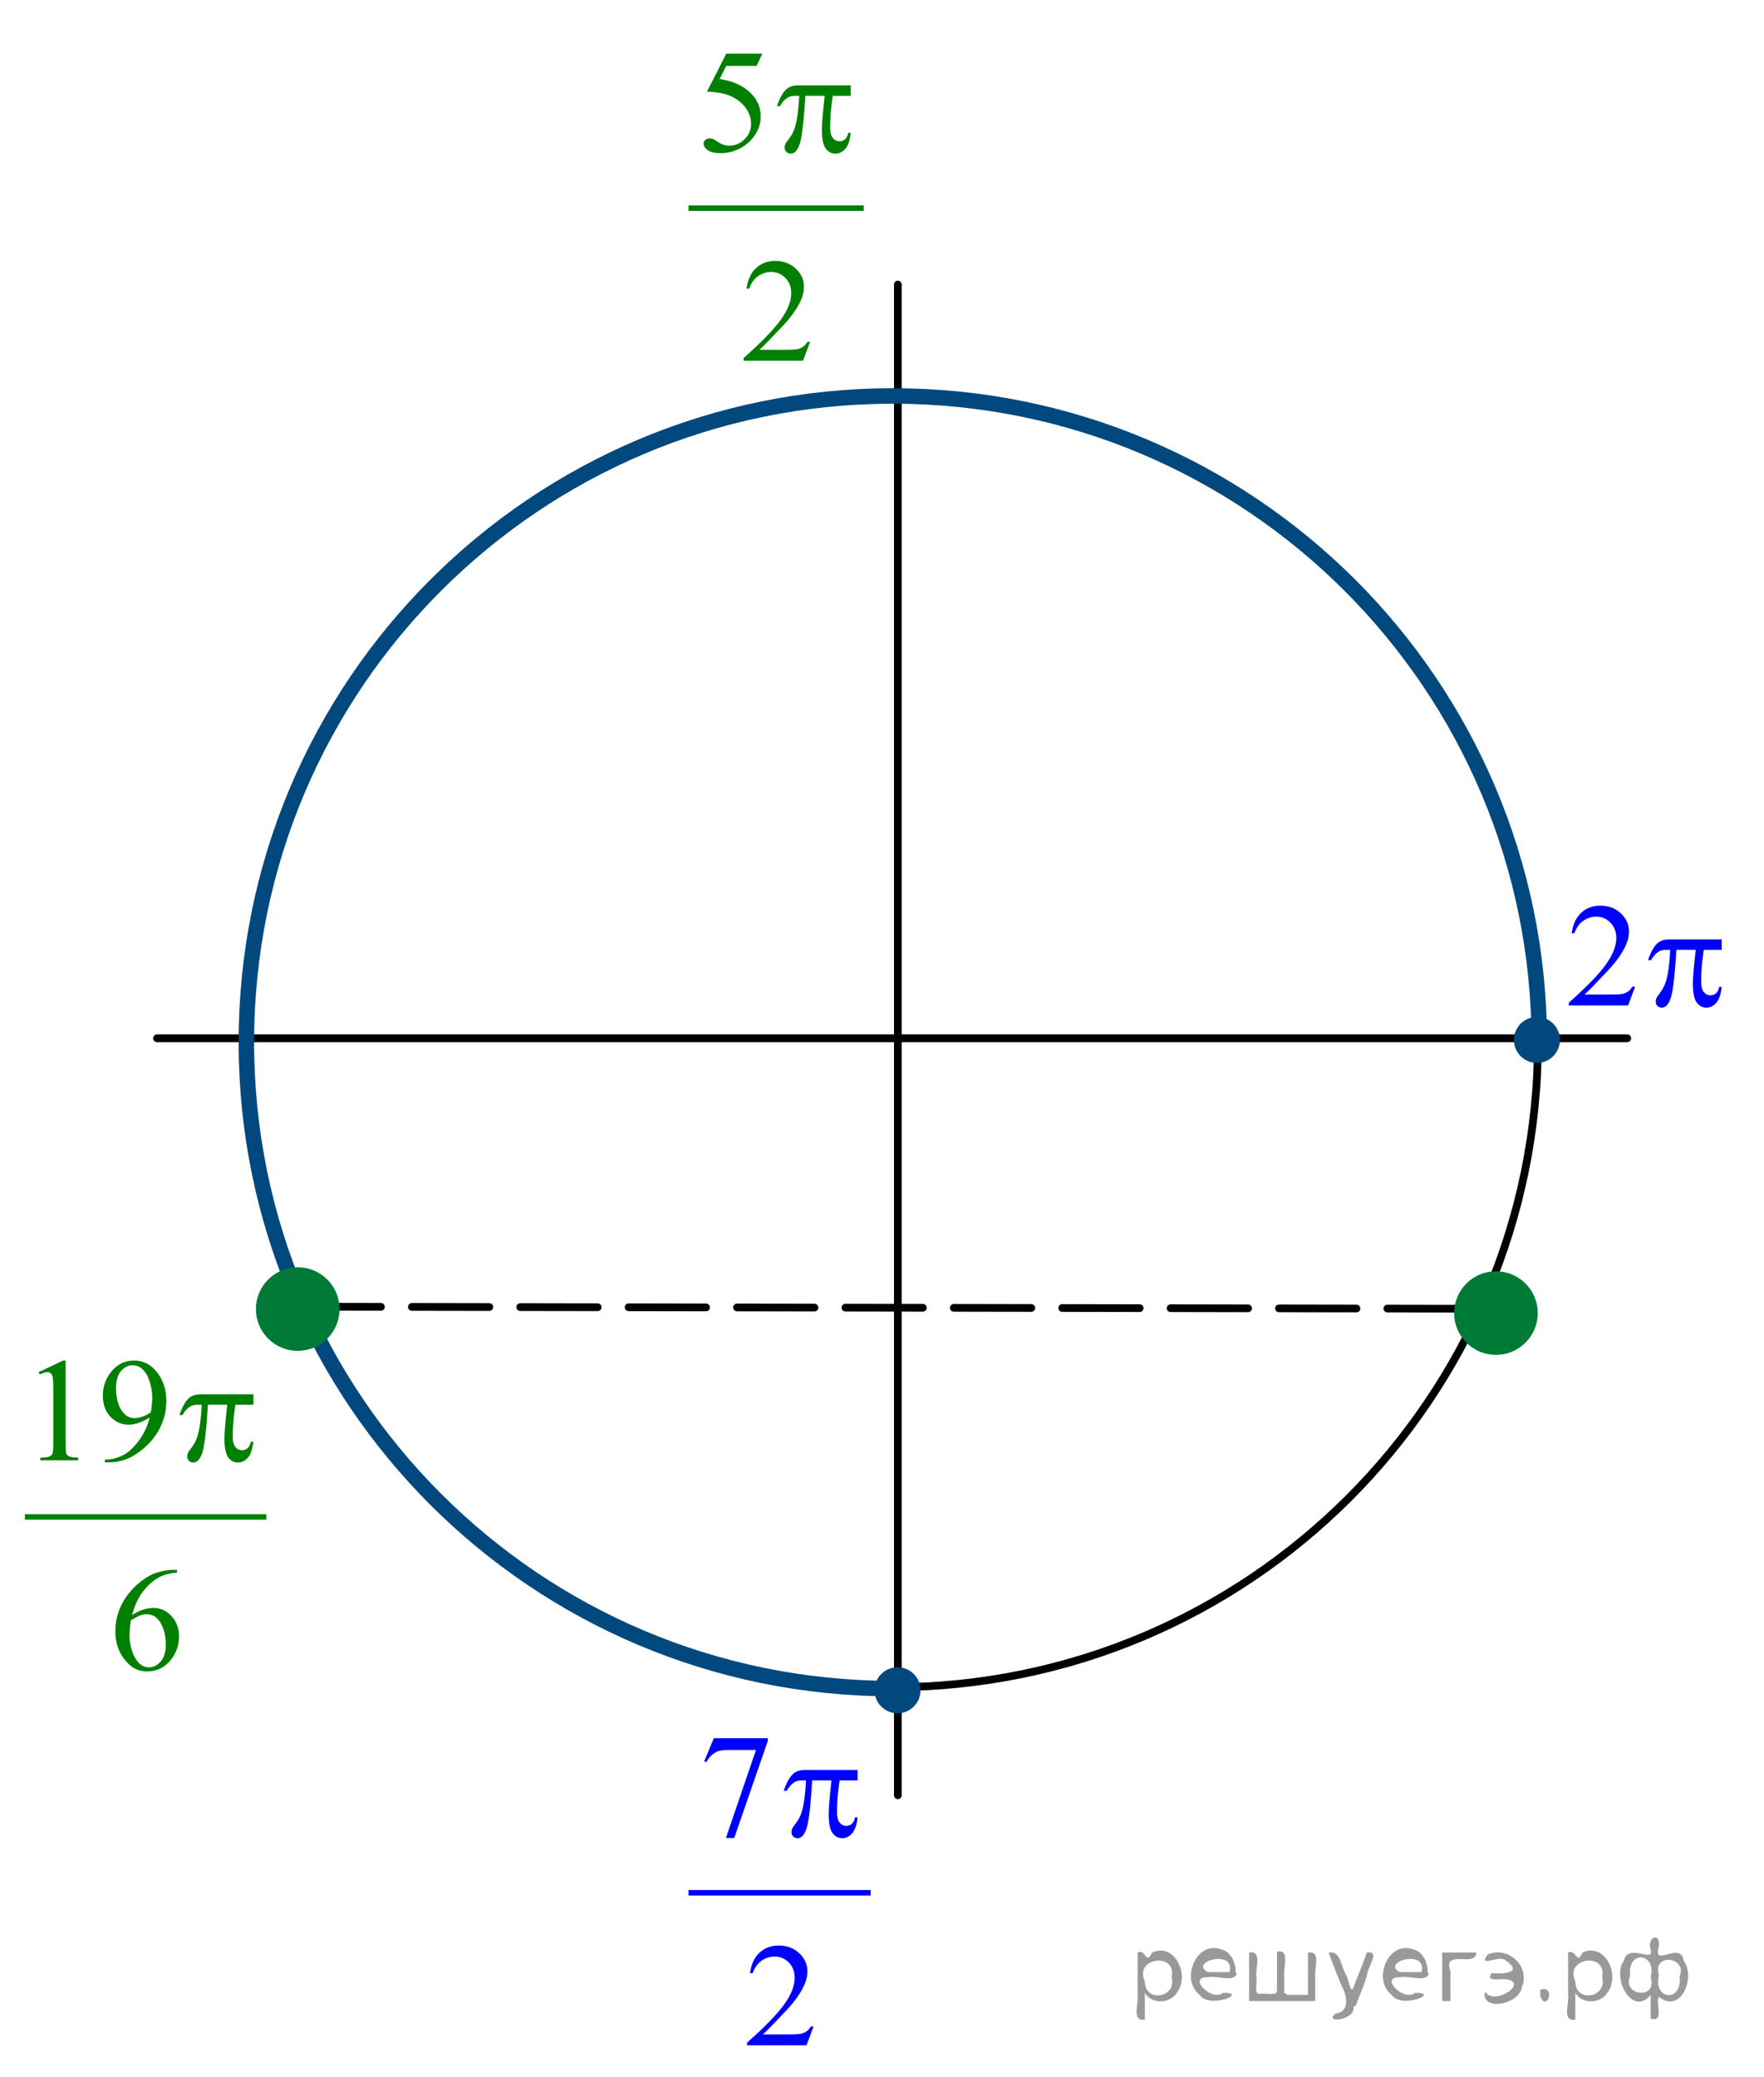 <?xml version="1.0" encoding="utf-8"?>
<!-- Generator: Adobe Illustrator 16.0.0, SVG Export Plug-In . SVG Version: 6.00 Build 0)  -->
<!DOCTYPE svg PUBLIC "-//W3C//DTD SVG 1.1//EN" "http://www.w3.org/Graphics/SVG/1.1/DTD/svg11.dtd">
<svg version="1.1" id="Слой_1" xmlns="http://www.w3.org/2000/svg" xmlns:xlink="http://www.w3.org/1999/xlink" x="0px" y="0px"
	 width="170.876px" height="201.188px" viewBox="0 0 170.876 201.188" enable-background="new 0 0 170.876 201.188"
	 xml:space="preserve">
<g>
	<g>
		<defs>
			<line id="SVGID_1_" x1="-88.265" y1="188.113" x2="-88.265" y2="9.649"/>
		</defs>
		<clipPath id="SVGID_2_">
			<use xlink:href="#SVGID_1_"  overflow="visible"/>
		</clipPath>
	</g>
</g>
<g>
	<defs>
		<rect id="SVGID_3_" x="0.053" width="170.823" height="200.927"/>
	</defs>
	<clipPath id="SVGID_4_">
		<use xlink:href="#SVGID_3_"  overflow="visible"/>
	</clipPath>
	<g clip-path="url(#SVGID_4_)">
	</g>
</g>
<path fill="none" stroke="#000000" stroke-width="0.75" stroke-linecap="round" stroke-linejoin="round" stroke-miterlimit="8" d="
	M86.388,38.35c-34.568,0-62.588,27.993-62.588,62.529c0,34.537,28.02,62.53,62.588,62.53c34.569,0,62.589-27.993,62.589-62.53
	C148.977,66.343,120.957,38.35,86.388,38.35L86.388,38.35z"/>
<line fill="none" stroke="#000000" stroke-width="0.75" stroke-linecap="round" stroke-linejoin="round" stroke-miterlimit="8" x1="86.974" y1="27.559" x2="86.974" y2="173.873"/>
<line fill="none" stroke="#000000" stroke-width="0.75" stroke-linecap="round" stroke-linejoin="round" stroke-miterlimit="8" x1="15.212" y1="100.555" x2="157.63" y2="100.555"/>
<path fill-rule="evenodd" clip-rule="evenodd" fill="#00487E" d="M88.796,163.702c0-1.023-0.83-1.854-1.854-1.854
	c-1.025,0-1.854,0.83-1.854,1.854c0,1.021,0.828,1.853,1.854,1.853C87.966,165.555,88.796,164.724,88.796,163.702L88.796,163.702z"
	/>
<path fill="none" stroke="#00487E" stroke-width="0.75" stroke-linecap="round" stroke-linejoin="round" stroke-miterlimit="8" d="
	M88.796,163.702c0-1.023-0.83-1.854-1.854-1.854c-1.025,0-1.854,0.83-1.854,1.854c0,1.021,0.828,1.853,1.854,1.853
	C87.966,165.555,88.796,164.724,88.796,163.702L88.796,163.702z"/>
<path fill="none" stroke="#00487E" stroke-width="1.5" stroke-linejoin="round" stroke-miterlimit="8" d="M149.104,101.526
	c0-0.194,0-0.388,0.003-0.582c0-34.572-28.037-62.595-62.621-62.595c-34.586,0-62.621,28.022-62.621,62.595
	c0,34.569,28.035,62.595,62.621,62.595c0.069,0,0.142-0.003,0.215-0.003"/>
<g>
	<defs>
		<polygon id="SVGID_5_" points="64.28,201.188 87.052,201.188 87.052,163.487 64.28,163.487 64.28,201.188 		"/>
	</defs>
	<clipPath id="SVGID_6_">
		<use xlink:href="#SVGID_5_"  overflow="visible"/>
	</clipPath>
	
		<line clip-path="url(#SVGID_6_)" fill="none" stroke="#0000FF" stroke-width="0.531" stroke-linecap="square" stroke-miterlimit="10" x1="66.959" y1="183.313" x2="84.079" y2="183.313"/>
	<g clip-path="url(#SVGID_6_)">
		<path fill="#0000FF" d="M69.147,168.345h5.23v0.265l-3.252,9.398h-0.807l2.914-8.525H70.55c-0.542,0-0.928,0.063-1.158,0.188
			c-0.402,0.214-0.727,0.545-0.971,0.991l-0.209-0.076L69.147,168.345z"/>
	</g>
	<g clip-path="url(#SVGID_6_)">
		<path fill="#0000FF" d="M78.809,196.263l-0.684,1.822h-5.756v-0.259c1.693-1.498,2.885-2.723,3.576-3.672
			c0.69-0.95,1.036-1.818,1.036-2.604c0-0.601-0.19-1.094-0.568-1.48c-0.38-0.387-0.833-0.58-1.36-0.58
			c-0.479,0-0.91,0.137-1.291,0.409c-0.382,0.271-0.663,0.671-0.846,1.197h-0.267c0.12-0.861,0.429-1.522,0.925-1.983
			s1.116-0.691,1.86-0.691c0.791,0,1.451,0.247,1.981,0.74c0.53,0.494,0.795,1.075,0.795,1.746c0,0.479-0.115,0.959-0.345,1.438
			c-0.355,0.754-0.931,1.552-1.727,2.395c-1.194,1.267-1.94,2.029-2.238,2.29h2.547c0.519,0,0.882-0.019,1.09-0.056
			c0.209-0.037,0.397-0.112,0.565-0.227s0.313-0.276,0.438-0.485H78.809z"/>
	</g>
	<g clip-path="url(#SVGID_6_)">
		<path fill="#0000FF" d="M83.073,171.417v1.012h-1.741c-0.168,1.066-0.252,2.088-0.252,3.065c0,0.479,0.087,0.823,0.26,1.03
			c0.172,0.207,0.388,0.311,0.647,0.311c0.206,0,0.386-0.069,0.539-0.209s0.252-0.343,0.295-0.608h0.252
			c-0.081,0.736-0.263,1.255-0.543,1.558s-0.596,0.454-0.946,0.454c-0.374,0-0.686-0.166-0.936-0.496
			c-0.249-0.33-0.374-0.947-0.374-1.851c0-0.567,0.092-1.652,0.273-3.254h-1.87c-0.148,2.439-0.329,3.982-0.54,4.63
			c-0.211,0.646-0.501,0.971-0.87,0.971c-0.173,0-0.315-0.057-0.428-0.168c-0.113-0.111-0.17-0.251-0.17-0.419
			c0-0.121,0.02-0.226,0.058-0.314c0.053-0.121,0.166-0.291,0.339-0.51c0.292-0.377,0.496-0.772,0.611-1.187
			c0.206-0.708,0.34-1.708,0.402-3.003h-0.331c-0.35,0-0.611,0.057-0.784,0.168c-0.277,0.168-0.532,0.447-0.762,0.838h-0.281
			c0.269-0.806,0.583-1.361,0.942-1.669c0.273-0.232,0.657-0.349,1.151-0.349H83.073z"/>
	</g>
</g>
<line fill="none" stroke="#000000" stroke-width="0.75" stroke-linecap="round" stroke-linejoin="round" stroke-miterlimit="8" stroke-dasharray="7.5,3" x1="29.396" y1="126.555" x2="143.707" y2="126.748"/>
<path fill-rule="evenodd" clip-rule="evenodd" fill="#007A37" d="M144.91,123.498c-2.03,0-3.677,1.645-3.677,3.673
	c0,2.029,1.646,3.673,3.677,3.673s3.676-1.644,3.676-3.673C148.586,125.143,146.94,123.498,144.91,123.498L144.91,123.498z"/>
<path fill="none" stroke="#007A37" stroke-width="0.75" stroke-linecap="round" stroke-linejoin="round" stroke-miterlimit="8" d="
	M144.91,123.498c-2.03,0-3.677,1.645-3.677,3.673c0,2.029,1.646,3.673,3.677,3.673s3.676-1.644,3.676-3.673
	C148.586,125.143,146.94,123.498,144.91,123.498L144.91,123.498z"/>
<g>
	<defs>
		<polygon id="SVGID_7_" points="64.28,38.037 87.052,38.037 87.052,0.338 64.28,0.338 64.28,38.037 		"/>
	</defs>
	<clipPath id="SVGID_8_">
		<use xlink:href="#SVGID_7_"  overflow="visible"/>
	</clipPath>
	
		<line clip-path="url(#SVGID_8_)" fill="none" stroke="#007F00" stroke-width="0.531" stroke-linecap="square" stroke-miterlimit="10" x1="66.959" y1="20.162" x2="83.409" y2="20.162"/>
	<g clip-path="url(#SVGID_8_)">
		<path fill="#007F00" d="M73.848,5.195l-0.561,1.187h-2.936l-0.641,1.271c1.271,0.182,2.278,0.641,3.022,1.376
			c0.638,0.633,0.956,1.378,0.956,2.234c0,0.498-0.104,0.959-0.313,1.383c-0.209,0.423-0.472,0.784-0.788,1.082
			s-0.669,0.537-1.058,0.719c-0.552,0.256-1.117,0.385-1.697,0.385c-0.586,0-1.012-0.097-1.277-0.29
			c-0.267-0.193-0.399-0.406-0.399-0.639c0-0.131,0.055-0.246,0.165-0.346c0.11-0.101,0.25-0.15,0.418-0.15
			c0.124,0,0.233,0.019,0.327,0.056s0.253,0.133,0.479,0.286c0.359,0.242,0.724,0.363,1.094,0.363c0.561,0,1.054-0.206,1.479-0.618
			c0.424-0.411,0.637-0.913,0.637-1.504c0-0.573-0.189-1.107-0.568-1.603c-0.379-0.496-0.902-0.879-1.568-1.149
			c-0.523-0.209-1.235-0.33-2.137-0.362l1.87-3.68H73.848z"/>
	</g>
	<g clip-path="url(#SVGID_8_)">
		<path fill="#007F00" d="M78.474,33.112l-0.684,1.822h-5.756v-0.259c1.693-1.498,2.885-2.723,3.576-3.672
			c0.69-0.95,1.036-1.818,1.036-2.604c0-0.601-0.19-1.094-0.568-1.48c-0.38-0.387-0.833-0.58-1.36-0.58
			c-0.479,0-0.91,0.137-1.291,0.409c-0.382,0.271-0.663,0.671-0.846,1.197h-0.267c0.12-0.861,0.429-1.522,0.925-1.983
			s1.116-0.691,1.86-0.691c0.791,0,1.451,0.247,1.981,0.74c0.53,0.494,0.795,1.075,0.795,1.746c0,0.479-0.115,0.959-0.345,1.438
			c-0.355,0.754-0.931,1.552-1.727,2.395c-1.194,1.267-1.94,2.029-2.238,2.29h2.547c0.519,0,0.882-0.019,1.09-0.056
			c0.209-0.037,0.397-0.112,0.565-0.227s0.313-0.276,0.438-0.485H78.474z"/>
	</g>
	<g clip-path="url(#SVGID_8_)">
		<path fill="#007F00" d="M82.413,8.268v1.012h-1.741c-0.168,1.066-0.252,2.088-0.252,3.065c0,0.479,0.087,0.823,0.26,1.03
			c0.172,0.207,0.388,0.311,0.647,0.311c0.206,0,0.386-0.069,0.539-0.209s0.252-0.343,0.295-0.608h0.252
			c-0.081,0.736-0.263,1.255-0.543,1.558s-0.596,0.454-0.946,0.454c-0.374,0-0.686-0.166-0.936-0.496
			c-0.249-0.33-0.374-0.947-0.374-1.851c0-0.567,0.092-1.652,0.273-3.254h-1.87c-0.148,2.439-0.329,3.982-0.54,4.63
			c-0.211,0.646-0.501,0.971-0.87,0.971c-0.173,0-0.315-0.057-0.428-0.168c-0.113-0.111-0.17-0.251-0.17-0.419
			c0-0.121,0.02-0.226,0.058-0.314c0.053-0.121,0.166-0.291,0.339-0.51c0.292-0.377,0.496-0.772,0.611-1.187
			c0.206-0.708,0.34-1.708,0.402-3.003h-0.331c-0.35,0-0.611,0.057-0.784,0.168c-0.277,0.168-0.532,0.447-0.762,0.838h-0.281
			c0.269-0.806,0.583-1.361,0.942-1.669c0.273-0.232,0.657-0.349,1.151-0.349H82.413z"/>
	</g>
</g>
<path fill-rule="evenodd" clip-rule="evenodd" fill="#007A37" d="M28.842,123.108c-2.03,0-3.676,1.645-3.676,3.673
	c0,2.029,1.646,3.673,3.676,3.673s3.676-1.644,3.676-3.673C32.518,124.753,30.872,123.108,28.842,123.108L28.842,123.108z"/>
<path fill="none" stroke="#007A37" stroke-width="0.75" stroke-linecap="round" stroke-linejoin="round" stroke-miterlimit="8" d="
	M28.842,123.108c-2.03,0-3.676,1.645-3.676,3.673c0,2.029,1.646,3.673,3.676,3.673s3.676-1.644,3.676-3.673
	C32.518,124.753,30.872,123.108,28.842,123.108L28.842,123.108z"/>
<path fill-rule="evenodd" clip-rule="evenodd" fill="#00487E" d="M150.733,100.717c0-1.023-0.83-1.854-1.854-1.854
	s-1.854,0.83-1.854,1.854s0.83,1.853,1.854,1.853S150.733,101.74,150.733,100.717L150.733,100.717z"/>
<path fill="none" stroke="#00487E" stroke-width="0.75" stroke-linecap="round" stroke-linejoin="round" stroke-miterlimit="8" d="
	M150.733,100.717c0-1.023-0.83-1.854-1.854-1.854s-1.854,0.83-1.854,1.854s0.83,1.853,1.854,1.853S150.733,101.74,150.733,100.717
	L150.733,100.717z"/>
<g>
	<defs>
		<polygon id="SVGID_9_" points="149.185,101.281 170.589,101.281 170.589,84.382 149.185,84.382 149.185,101.281 		"/>
	</defs>
	<clipPath id="SVGID_10_">
		<use xlink:href="#SVGID_9_"  overflow="visible"/>
	</clipPath>
	<g clip-path="url(#SVGID_10_)">
		<path fill="#0000FF" d="M158.395,95.553l-0.683,1.822h-5.748v-0.259c1.69-1.498,2.881-2.723,3.571-3.672
			c0.689-0.95,1.034-1.818,1.034-2.604c0-0.601-0.189-1.094-0.567-1.48c-0.379-0.387-0.831-0.58-1.358-0.58
			c-0.479,0-0.909,0.137-1.289,0.409c-0.381,0.271-0.663,0.671-0.845,1.197h-0.266c0.119-0.861,0.428-1.522,0.923-1.983
			c0.496-0.461,1.115-0.691,1.857-0.691c0.791,0,1.45,0.247,1.979,0.74c0.529,0.494,0.794,1.075,0.794,1.746
			c0,0.479-0.114,0.959-0.345,1.438c-0.354,0.754-0.929,1.552-1.725,2.395c-1.192,1.267-1.938,2.029-2.234,2.29h2.544
			c0.517,0,0.88-0.019,1.088-0.056c0.209-0.037,0.396-0.112,0.564-0.227s0.313-0.276,0.438-0.485H158.395z"/>
	</g>
	<g clip-path="url(#SVGID_10_)">
		<path fill="#0000FF" d="M166.781,90.979v1.012h-1.738c-0.168,1.066-0.252,2.088-0.252,3.065c0,0.479,0.087,0.823,0.259,1.03
			c0.173,0.207,0.389,0.311,0.646,0.311c0.206,0,0.386-0.069,0.539-0.209s0.252-0.343,0.295-0.608h0.251
			c-0.081,0.736-0.262,1.255-0.542,1.558s-0.596,0.454-0.945,0.454c-0.373,0-0.685-0.166-0.934-0.496s-0.374-0.947-0.374-1.851
			c0-0.567,0.091-1.652,0.273-3.254h-1.868c-0.148,2.439-0.328,3.982-0.539,4.63c-0.211,0.646-0.501,0.971-0.869,0.971
			c-0.173,0-0.315-0.057-0.428-0.168s-0.169-0.251-0.169-0.419c0-0.121,0.019-0.226,0.058-0.314c0.053-0.121,0.165-0.291,0.338-0.51
			c0.292-0.377,0.495-0.772,0.61-1.187c0.206-0.708,0.34-1.708,0.402-3.003h-0.33c-0.351,0-0.611,0.057-0.783,0.168
			c-0.278,0.168-0.532,0.447-0.762,0.838h-0.28c0.268-0.806,0.582-1.361,0.941-1.669c0.272-0.232,0.656-0.349,1.149-0.349H166.781z"
			/>
	</g>
</g>
<g>
	<g>
		<defs>
			<rect id="SVGID_11_" x="0.182" y="126.555" width="29.355" height="38.064"/>
		</defs>
		<clipPath id="SVGID_12_">
			<use xlink:href="#SVGID_11_"  overflow="visible"/>
		</clipPath>
		<g clip-path="url(#SVGID_12_)">
		</g>
	</g>
	<g>
		<defs>
			<polygon id="SVGID_13_" points="0,164.788 29.473,164.788 29.473,127.088 0,127.088 0,164.788 			"/>
		</defs>
		<clipPath id="SVGID_14_">
			<use xlink:href="#SVGID_13_"  overflow="visible"/>
		</clipPath>
		
			<line clip-path="url(#SVGID_14_)" fill="none" stroke="#007F00" stroke-width="0.531" stroke-linecap="square" stroke-miterlimit="10" x1="2.679" y1="146.913" x2="25.537" y2="146.913"/>
		<g clip-path="url(#SVGID_14_)">
			<path fill="#007F00" d="M3.738,132.892l2.375-1.125H6.35v7.995c0,0.531,0.022,0.861,0.068,0.991
				c0.045,0.131,0.14,0.23,0.284,0.301c0.144,0.069,0.437,0.109,0.878,0.118v0.259h-3.67v-0.259c0.46-0.009,0.758-0.047,0.893-0.115
				c0.134-0.067,0.228-0.158,0.28-0.271c0.053-0.114,0.079-0.455,0.079-1.023v-5.111c0-0.688-0.024-1.131-0.072-1.326
				c-0.034-0.149-0.095-0.259-0.184-0.328c-0.089-0.07-0.195-0.104-0.32-0.104c-0.178,0-0.425,0.072-0.741,0.216L3.738,132.892z"/>
			<path fill="#007F00" d="M10.157,141.626v-0.258c0.624-0.01,1.204-0.15,1.741-0.423c0.537-0.272,1.056-0.748,1.558-1.428
				s0.85-1.427,1.047-2.241c-0.753,0.47-1.434,0.705-2.043,0.705c-0.686,0-1.273-0.257-1.763-0.771s-0.734-1.197-0.734-2.05
				c0-0.828,0.245-1.566,0.734-2.213c0.59-0.787,1.36-1.181,2.31-1.181c0.801,0,1.487,0.321,2.058,0.964
				c0.7,0.796,1.05,1.778,1.05,2.946c0,1.053-0.266,2.033-0.799,2.943c-0.532,0.91-1.273,1.665-2.223,2.266
				c-0.772,0.494-1.614,0.74-2.526,0.74H10.157z M14.618,136.76c0.086-0.605,0.129-1.09,0.129-1.453
				c0-0.451-0.079-0.938-0.237-1.462c-0.158-0.524-0.383-0.926-0.673-1.205s-0.62-0.419-0.989-0.419
				c-0.427,0-0.801,0.187-1.123,0.559c-0.321,0.373-0.482,0.927-0.482,1.662c0,0.982,0.213,1.75,0.64,2.304
				c0.312,0.4,0.696,0.601,1.151,0.601c0.221,0,0.482-0.051,0.784-0.153S14.387,136.945,14.618,136.76z"/>
		</g>
		<g clip-path="url(#SVGID_14_)">
			<path fill="#007F00" d="M17.148,152.04v0.259c-0.633,0.061-1.15,0.183-1.551,0.366c-0.4,0.185-0.796,0.465-1.187,0.842
				c-0.391,0.377-0.715,0.797-0.972,1.26c-0.256,0.464-0.471,1.014-0.644,1.651c0.691-0.46,1.384-0.69,2.08-0.69
				c0.667,0,1.245,0.261,1.734,0.781c0.489,0.521,0.734,1.192,0.734,2.012c0,0.791-0.247,1.513-0.741,2.164
				c-0.595,0.792-1.381,1.188-2.36,1.188c-0.667,0-1.233-0.215-1.698-0.643c-0.912-0.833-1.367-1.913-1.367-3.24
				c0-0.847,0.175-1.652,0.525-2.416c0.35-0.763,0.85-1.44,1.5-2.031c0.65-0.592,1.272-0.989,1.867-1.194s1.149-0.308,1.662-0.308
				H17.148z M12.672,156.928c-0.086,0.629-0.129,1.137-0.129,1.522c0,0.447,0.085,0.933,0.255,1.456
				c0.17,0.523,0.423,0.939,0.759,1.246c0.245,0.219,0.542,0.328,0.893,0.328c0.417,0,0.79-0.19,1.119-0.572
				s0.493-0.927,0.493-1.634c0-0.796-0.163-1.485-0.489-2.067c-0.327-0.581-0.79-0.872-1.389-0.872
				c-0.183,0-0.378,0.037-0.586,0.111C13.388,156.521,13.08,156.682,12.672,156.928z"/>
		</g>
		<g clip-path="url(#SVGID_14_)">
			<path fill="#007F00" d="M24.54,135.035v1.012h-1.741c-0.168,1.066-0.252,2.088-0.252,3.065c0,0.479,0.086,0.823,0.259,1.03
				s0.389,0.311,0.647,0.311c0.206,0,0.386-0.069,0.54-0.209c0.154-0.14,0.252-0.343,0.295-0.608h0.251
				c-0.082,0.736-0.263,1.255-0.543,1.558c-0.281,0.303-0.596,0.454-0.946,0.454c-0.374,0-0.686-0.166-0.936-0.496
				s-0.374-0.947-0.374-1.851c0-0.567,0.091-1.652,0.273-3.254h-1.871c-0.148,2.439-0.329,3.982-0.54,4.63
				c-0.211,0.646-0.501,0.971-0.871,0.971c-0.172,0-0.315-0.057-0.428-0.168s-0.169-0.251-0.169-0.419
				c0-0.121,0.019-0.226,0.058-0.314c0.053-0.121,0.166-0.291,0.338-0.51c0.292-0.377,0.496-0.772,0.611-1.187
				c0.206-0.708,0.341-1.708,0.403-3.003h-0.331c-0.351,0-0.612,0.057-0.785,0.168c-0.278,0.168-0.532,0.447-0.763,0.838h-0.281
				c0.269-0.806,0.583-1.361,0.943-1.669c0.273-0.232,0.657-0.349,1.151-0.349H24.54z"/>
		</g>
	</g>
</g>
<g>
</g>
<g>
</g>
<g>
</g>
<g>
</g>
<g>
</g>
<g style="stroke:none;fill:#000;fill-opacity:0.4" > <path d="m 110.9,193.1 c 0,0.8 0,1.6 0,2.5 -1.3,0.2 -0.6,-1.5 -0.7,-2.3 0,-1.4 0,-2.8 0,-4.2 0.8,-0.4 0.8,1.3 1.4,0.0 2.2,-1.0 3.7,2.2 2.4,3.9 -0.6,1.0 -2.4,1.2 -3.1,0.0 z m 2.6,-1.6 c 0.5,-2.5 -3.7,-1.9 -2.6,0.4 0.0,2.1 3.1,1.6 2.6,-0.4 z" /> <path d="m 119.8,191.2 c -0.4,0.8 -1.9,0.1 -2.8,0.3 -2.0,-0.1 0.3,2.4 1.5,1.5 2.5,0.0 -1.4,1.6 -2.3,0.2 -1.9,-1.5 -0.3,-5.3 2.1,-4.4 0.9,0.2 1.4,1.2 1.4,2.2 z m -0.7,-0.2 c 0.6,-2.3 -4.0,-1.0 -2.1,0.0 0.7,0 1.4,-0.0 2.1,-0.0 z" /> <path d="m 124.7,193.2 c 0.6,0 1.3,0 2.0,0 0,-1.3 0,-2.7 0,-4.1 1.3,-0.2 0.6,1.5 0.7,2.3 0,0.8 0,1.6 0,2.4 -2.1,0 -4.2,0 -6.4,0 0,-1.5 0,-3.1 0,-4.7 1.3,-0.2 0.6,1.5 0.7,2.3 0.1,0.5 -0.2,1.6 0.2,1.7 0.5,-0.1 1.6,0.2 1.8,-0.2 0,-1.3 0,-2.6 0,-3.9 1.3,-0.2 0.6,1.5 0.7,2.3 0,0.5 0,1.1 0,1.7 z" /> <path d="m 131.1,194.3 c 0.3,1.4 -3.0,1.7 -1.7,0.7 1.5,-0.2 1.0,-1.9 0.5,-2.8 -0.4,-1.0 -0.8,-2.0 -1.2,-3.1 1.2,-0.2 1.2,1.4 1.7,2.2 0.2,0.2 0.4,1.9 0.7,1.2 0.4,-1.1 0.9,-2.2 1.3,-3.4 1.4,-0.2 0.0,1.5 -0.0,2.3 -0.3,0.9 -0.7,1.9 -1.1,2.9 z" /> <path d="m 138.4,191.2 c -0.4,0.8 -1.9,0.1 -2.8,0.3 -2.0,-0.1 0.3,2.4 1.5,1.5 2.5,0.0 -1.4,1.6 -2.3,0.2 -1.9,-1.5 -0.3,-5.3 2.1,-4.4 0.9,0.2 1.4,1.2 1.4,2.2 z m -0.7,-0.2 c 0.6,-2.3 -4.0,-1.0 -2.1,0.0 0.7,0 1.4,-0.0 2.1,-0.0 z" /> <path d="m 139.7,193.8 c 0,-1.5 0,-3.1 0,-4.7 1.1,0 2.2,0 3.3,0 0.0,1.5 -3.3,-0.4 -2.5,1.8 0,0.9 0,1.9 0,2.9 -0.2,0 -0.5,0 -0.7,0 z" /> <path d="m 143.9,192.9 c 0.7,1.4 4.2,-0.8 2.1,-1.2 -0.5,-0.1 -2.2,0.3 -1.5,-0.6 1.0,0.1 3.1,0.0 1.4,-1.2 -0.6,-0.7 -2.8,0.8 -1.8,-0.6 2.0,-0.9 4.2,1.2 3.3,3.2 -0.2,1.5 -3.5,2.3 -3.6,0.7 l 0,-0.1 0,-0.0 0,0 z" /> <path d="m 149.2,192.7 c 1.6,-0.5 0.6,2.3 -0.0,0.6 -0.0,-0.2 0.0,-0.4 0.0,-0.6 z" /> <path d="m 152.6,193.1 c 0,0.8 0,1.6 0,2.5 -1.3,0.2 -0.6,-1.5 -0.7,-2.3 0,-1.4 0,-2.8 0,-4.2 0.8,-0.4 0.8,1.3 1.4,0.0 2.2,-1.0 3.7,2.2 2.4,3.9 -0.6,1.0 -2.4,1.2 -3.1,0.0 z m 2.6,-1.6 c 0.5,-2.5 -3.7,-1.9 -2.6,0.4 0.0,2.1 3.1,1.6 2.6,-0.4 z" /> <path d="m 157.9,191.4 c -0.8,1.9 2.7,2.3 2.0,0.1 0.6,-2.4 -2.3,-2.7 -2.0,-0.1 z m 2.0,4.2 c 0,-0.8 0,-1.6 0,-2.4 -1.8,2.2 -3.8,-1.7 -2.6,-3.3 0.4,-1.8 3.0,0.3 2.6,-1.1 -0.4,-1.1 0.9,-1.8 0.8,-0.3 -0.7,2.2 2.1,-0.6 2.4,1.4 1.2,1.6 -0.3,5.2 -2.4,3.5 -0.4,0.6 0.6,2.5 -0.8,2.1 z m 2.8,-4.2 c 0.8,-1.9 -2.7,-2.3 -2.0,-0.1 -0.6,2.4 2.3,2.7 2.0,0.1 z" /> </g></svg>

<!--File created and owned by https://sdamgia.ru. Copying is prohibited. All rights reserved.-->
